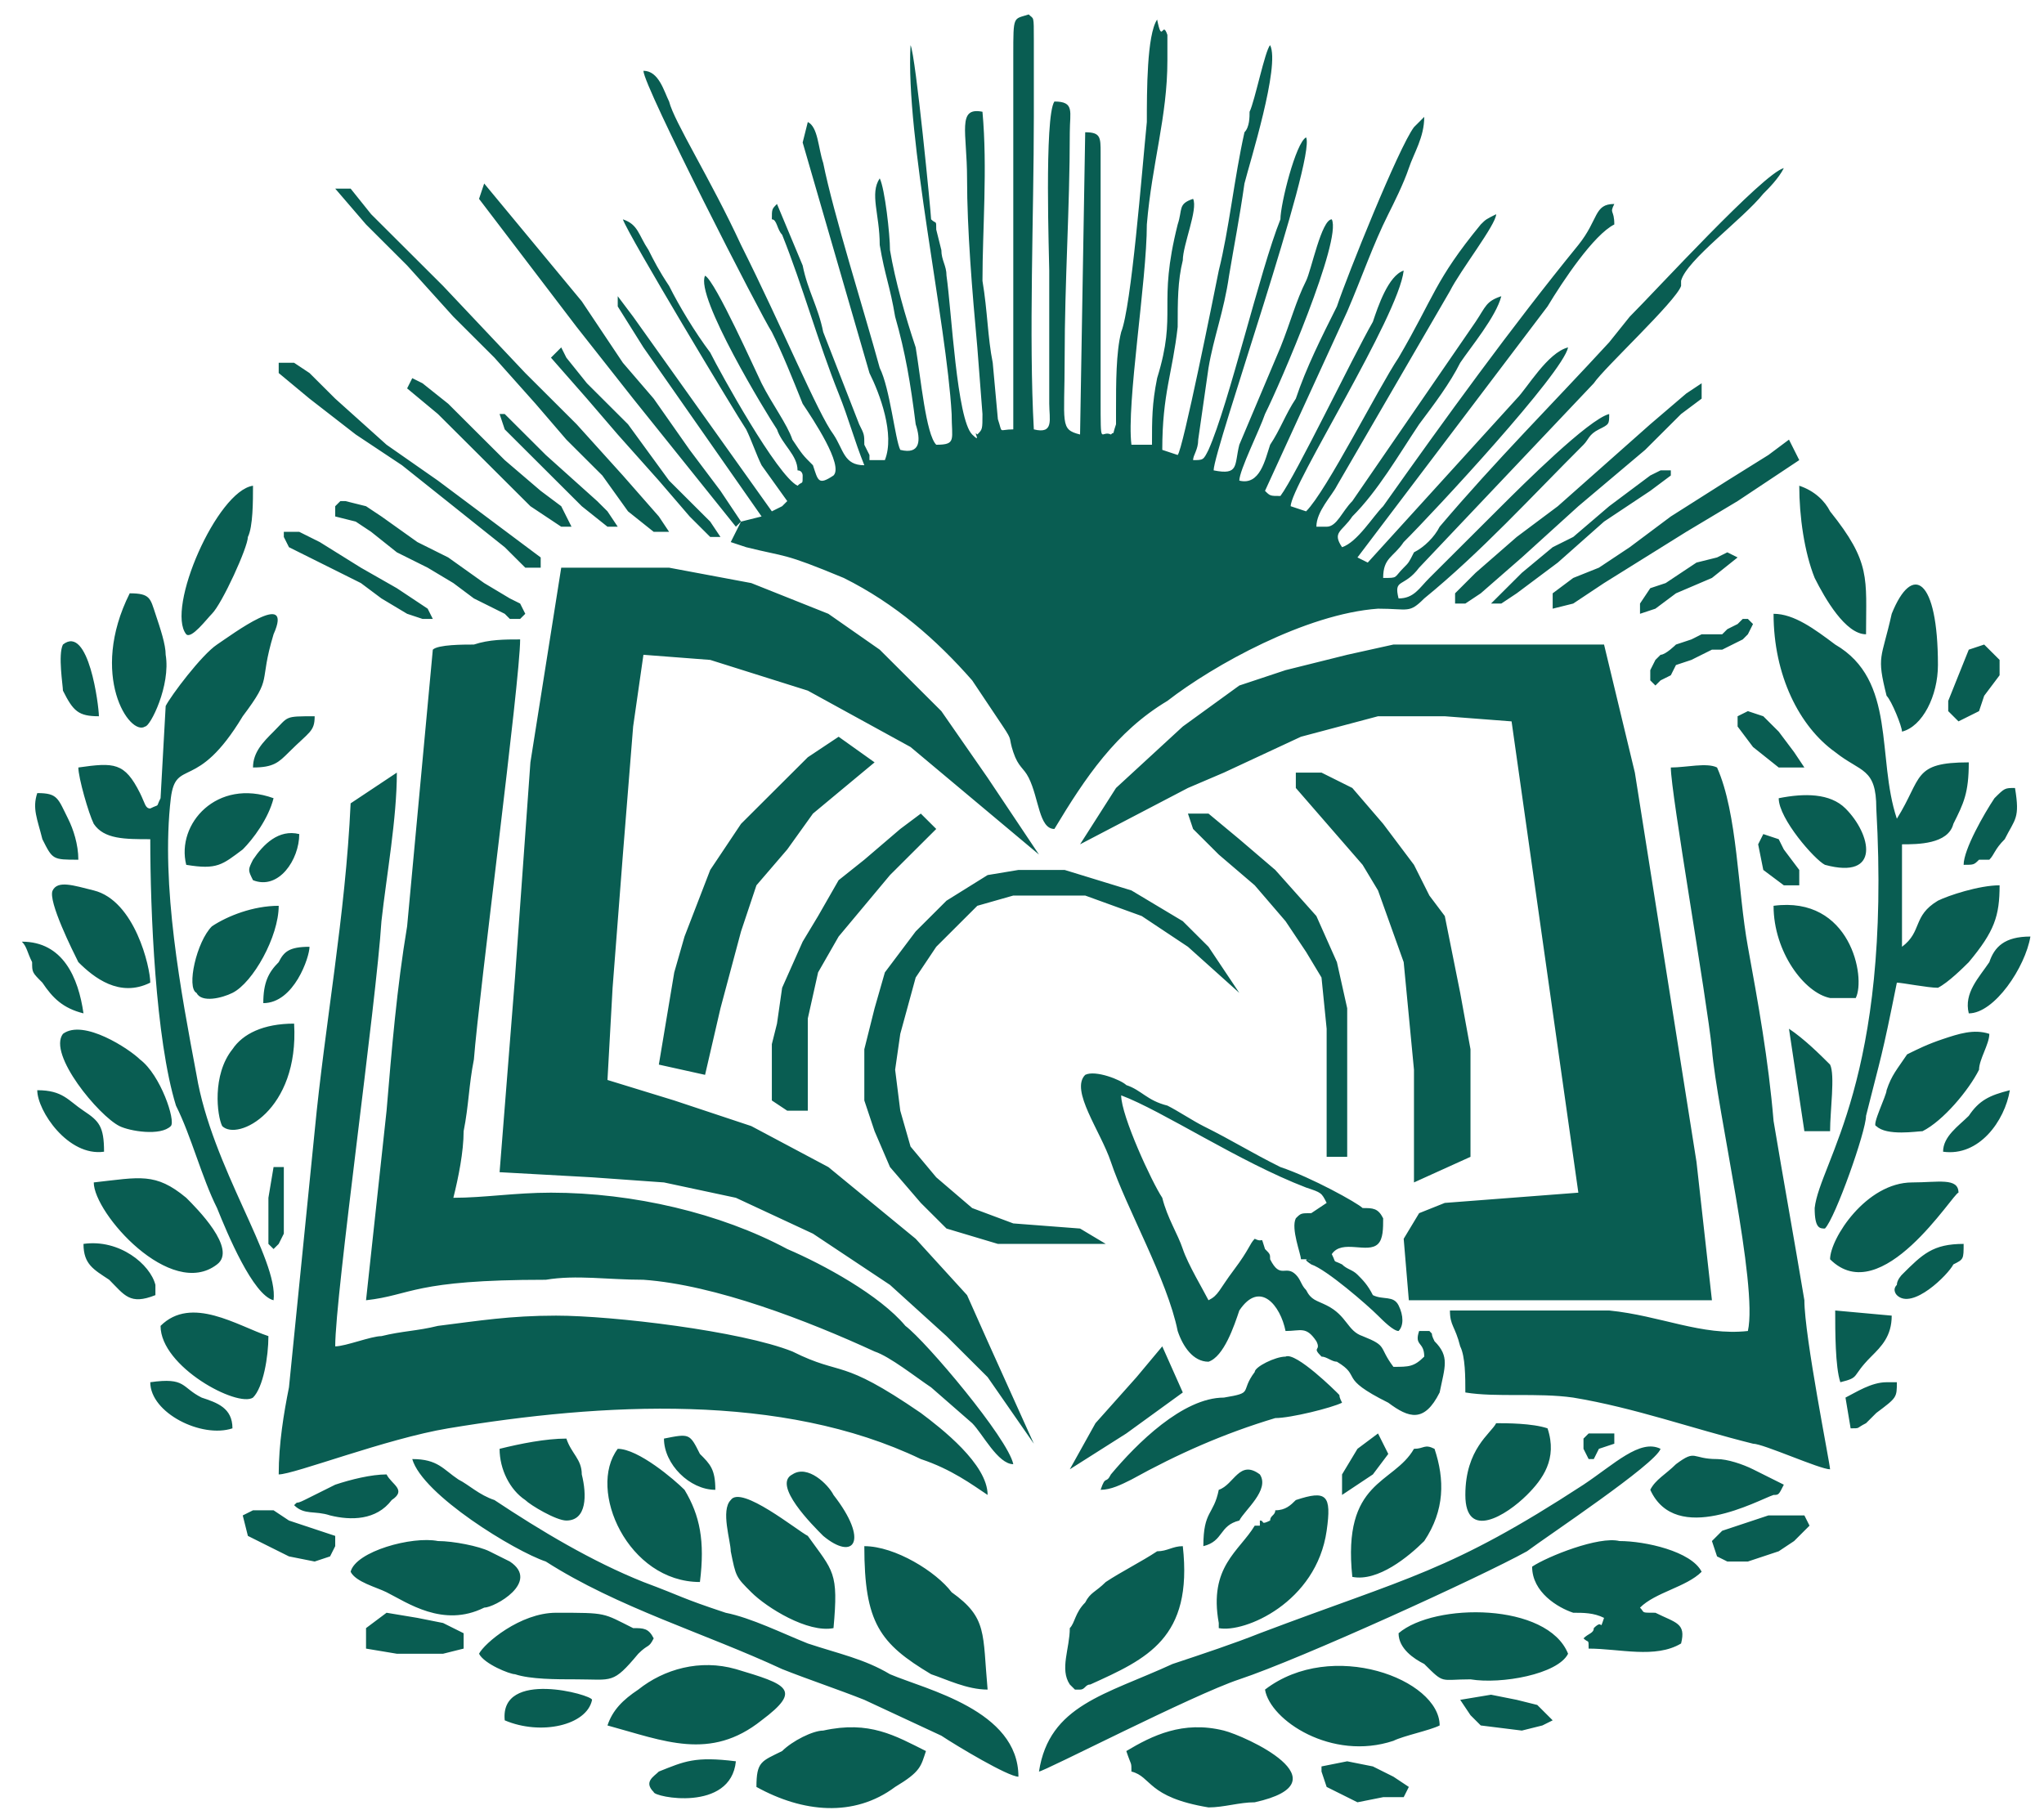 <?xml version="1.0" encoding="UTF-8"?> <svg xmlns="http://www.w3.org/2000/svg" width="91" height="81" viewBox="0 0 91 81" fill="none"> <path fill-rule="evenodd" clip-rule="evenodd" d="M50.372 19.802C50.144 19.574 50.144 20.03 50.144 19.574C49.229 19.802 48.771 20.03 48.771 18.89C48.543 16.837 49 7.257 48.771 6.117C48.085 6.117 48.314 6.801 48.314 7.485V19.346C47.857 19.574 48.085 19.574 47.399 19.346C46.027 19.118 46.713 19.574 45.798 19.118C45.798 17.749 46.027 13.416 45.569 12.731C45.341 13.188 45.341 13.872 45.341 14.556C45.341 15.24 45.341 19.118 45.341 19.346C44.655 19.574 44.197 19.574 44.197 18.89C44.197 18.662 44.197 18.434 44.197 18.206L43.969 17.521C43.969 18.662 44.197 19.802 43.054 19.802C42.825 19.574 42.825 19.574 42.825 19.346C42.368 18.662 42.139 15.468 42.139 14.784C42.139 13.416 41.453 10.678 41.453 9.766C41.453 9.538 40.767 2.467 40.538 2.011C40.309 6.117 42.139 14.328 42.368 18.434C42.368 19.574 42.596 19.802 41.682 19.802C41.224 19.346 40.995 16.837 40.767 15.468C40.309 14.1 39.852 12.503 39.623 11.135C39.623 10.45 39.395 8.398 39.166 7.941C38.709 8.626 39.166 9.538 39.166 10.907C39.395 12.275 39.623 12.731 39.852 14.1C40.309 15.697 40.538 17.065 40.767 18.89C40.995 19.574 40.995 20.258 40.081 20.03C39.852 19.574 39.623 17.293 39.166 16.381C38.48 13.872 37.108 9.538 36.65 7.257C36.422 6.573 36.422 5.661 35.964 5.432L35.735 6.345L38.709 16.609C39.166 17.521 39.852 19.346 39.395 20.486H38.709V20.258L38.48 19.802C38.48 19.346 38.48 19.346 38.251 18.89L36.65 14.784C36.422 13.644 35.964 12.96 35.735 11.819L34.592 9.082C34.363 9.31 34.363 9.31 34.363 9.766C34.592 9.766 34.592 10.222 34.821 10.45C35.735 12.731 36.422 15.24 37.336 17.521C37.794 18.662 38.022 19.574 38.48 20.715C37.565 20.715 37.565 20.03 37.108 19.346C36.422 18.434 34.821 14.556 32.991 10.907C31.619 7.941 30.018 5.432 29.789 4.52C29.56 4.064 29.332 3.152 28.646 3.152C28.646 3.836 33.906 14.1 34.363 14.784C34.821 15.697 35.278 16.837 35.735 17.977C36.193 18.662 37.565 20.715 37.108 21.171C36.422 21.627 36.422 21.399 36.193 20.715C35.735 20.258 35.735 20.258 35.278 19.574C35.049 18.89 34.363 17.977 33.906 17.065C33.677 16.609 31.847 12.503 31.39 12.275C30.933 13.188 34.134 18.434 34.592 19.118C34.821 19.802 35.507 20.258 35.507 20.943C35.735 20.943 35.735 21.171 35.735 21.171C35.735 21.627 35.735 21.399 35.507 21.627C34.592 21.171 32.076 16.609 31.619 15.697C30.933 14.784 30.247 13.644 29.789 12.731C29.332 12.047 29.103 11.591 28.874 11.135C28.417 10.45 28.417 9.994 27.731 9.766C27.959 10.45 32.762 18.434 33.22 19.118C33.448 19.574 33.677 20.258 33.906 20.715L35.049 22.311L34.821 22.539L34.363 22.767L28.188 14.1L27.502 13.188V13.644L28.646 15.468L33.906 22.995L32.991 23.224L32.762 23.68L32.533 24.136L33.22 24.364C35.049 24.82 34.821 24.592 37.565 25.733C39.852 26.873 41.682 28.47 43.282 30.294L44.655 32.347C45.112 33.031 44.883 32.803 45.112 33.488C45.341 34.172 45.569 34.172 45.798 34.628C46.256 35.54 46.256 36.909 46.942 36.909C48.314 34.628 49.686 32.575 51.973 31.207C54.032 29.61 58.148 27.329 61.35 27.101C62.722 27.101 62.722 27.329 63.408 26.645C65.924 24.592 68.211 22.083 70.498 19.802C70.727 19.574 70.727 19.346 71.184 19.118C71.642 18.89 71.642 18.89 71.642 18.434C70.727 18.662 67.754 21.627 66.839 22.539L63.637 25.733C63.18 26.189 62.951 26.645 62.265 26.645C62.036 25.733 62.493 26.189 63.18 25.276L70.956 17.065C71.413 16.381 74.615 13.416 74.843 12.731V12.503C75.072 11.591 77.588 9.766 78.503 8.626C78.731 8.398 79.189 7.941 79.417 7.485C78.503 7.713 73.7 12.96 72.556 14.1L71.642 15.24C69.126 17.977 66.61 20.486 64.094 23.452C63.866 23.908 63.408 24.364 62.951 24.592C62.722 25.048 62.722 25.048 62.493 25.276C62.036 25.733 62.265 25.733 61.579 25.733C61.579 24.82 62.036 24.82 62.493 24.136C63.866 22.767 69.583 16.609 69.812 15.468C68.897 15.697 67.982 17.293 67.525 17.749L60.893 25.048L60.435 24.82L68.897 13.644C69.583 12.503 70.956 10.45 71.87 9.994C71.87 9.31 71.642 9.538 71.87 9.082C70.956 9.082 71.184 9.766 70.269 10.907C67.296 14.556 64.323 18.662 61.579 22.539C61.121 22.995 60.435 24.136 59.749 24.364C59.292 23.68 59.749 23.68 60.206 22.995C61.35 21.855 62.265 20.258 63.18 18.89C63.866 17.977 64.552 17.065 65.009 16.153C65.467 15.468 66.61 14.1 66.839 13.188C66.153 13.416 66.153 13.644 65.695 14.328L60.206 22.311C59.749 22.767 59.52 23.452 59.063 23.452C58.834 23.452 58.834 23.452 58.606 23.452C58.606 22.767 59.292 22.083 59.52 21.627L64.552 12.96C65.009 12.047 66.61 9.994 66.61 9.538C66.153 9.766 66.153 9.766 65.924 9.994C63.866 12.503 63.866 13.188 62.265 15.925C61.35 17.293 59.063 21.855 58.148 22.767L57.462 22.539C57.462 21.627 62.265 14.1 62.493 12.047C61.807 12.275 61.35 13.644 61.121 14.328C60.206 15.925 57.691 21.171 57.005 22.083C56.547 22.083 56.547 22.083 56.319 21.855L59.978 13.872C60.664 12.275 61.121 10.907 61.807 9.538C62.036 9.082 62.493 8.17 62.722 7.485C62.951 6.801 63.408 6.117 63.408 5.204L62.951 5.661C62.265 6.573 59.978 12.275 59.52 13.644C58.834 15.012 58.148 16.381 57.691 17.749C57.233 18.434 57.005 19.118 56.547 19.802C56.319 20.486 56.09 21.627 55.175 21.399C55.175 20.943 56.09 19.118 56.319 18.434C57.005 17.065 59.749 10.678 59.292 9.766C58.834 9.766 58.377 12.047 58.148 12.503C57.691 13.416 57.462 14.328 57.005 15.468L55.175 19.802C54.946 20.715 55.175 21.171 54.032 20.943C54.032 20.03 58.606 7.029 58.148 6.117C57.691 6.345 57.005 9.082 57.005 9.766C56.09 12.047 54.718 17.977 53.803 20.03C53.574 20.486 53.574 20.486 53.117 20.486C53.117 20.258 53.345 20.03 53.345 19.574L53.803 16.381C54.032 15.012 54.489 13.872 54.718 12.275C54.946 10.907 55.175 9.766 55.404 8.17C55.632 7.257 57.005 2.923 56.547 2.011C56.319 2.239 55.861 4.52 55.632 4.976C55.632 5.204 55.632 5.661 55.404 5.889C54.946 7.941 54.718 10.222 54.26 12.047C54.032 13.188 52.659 20.03 52.431 20.258L51.745 20.03C51.745 17.521 52.202 16.609 52.431 14.556C52.431 13.416 52.431 12.503 52.659 11.591C52.659 10.907 53.345 9.31 53.117 8.854C52.431 9.082 52.659 9.31 52.431 9.994C51.516 13.644 52.431 13.872 51.516 16.837C51.287 17.977 51.287 18.662 51.287 19.802H50.372ZM16.296 57.893C18.354 57.665 18.354 56.981 24.3 56.981C25.672 56.753 27.045 56.981 28.646 56.981C31.847 57.209 35.964 58.806 38.937 60.174C39.623 60.402 40.767 61.315 41.453 61.771L43.282 63.367C43.74 63.824 44.426 65.192 45.112 65.192C44.883 64.052 41.224 59.718 40.309 59.034C39.166 57.665 36.65 56.297 35.049 55.612C32.076 54.016 28.188 53.103 24.529 53.103C22.928 53.103 21.556 53.331 20.184 53.331C20.412 52.419 20.641 51.279 20.641 50.366C20.87 49.226 20.87 48.313 21.098 47.173C21.327 44.208 23.157 30.294 23.157 28.47C22.471 28.47 21.785 28.47 21.098 28.698C20.641 28.698 19.497 28.698 19.269 28.926L18.125 41.243C17.668 43.98 17.439 46.717 17.21 49.454L16.296 57.893ZM15.61 35.769C15.381 40.786 14.466 45.576 14.009 50.366L12.865 61.771C12.636 62.911 12.408 64.28 12.408 65.648C13.094 65.648 17.21 64.052 19.955 63.596C26.816 62.455 34.821 61.999 40.995 64.964C42.368 65.42 43.282 66.105 43.969 66.561C43.969 65.192 41.91 63.596 40.995 62.911C37.336 60.402 37.565 61.315 35.278 60.174C32.991 59.262 27.273 58.578 24.758 58.578C22.699 58.578 21.327 58.806 19.497 59.034C18.583 59.262 17.897 59.262 16.982 59.49C16.524 59.49 15.381 59.946 14.924 59.946C14.924 57.665 16.753 44.664 16.982 41.015C17.21 38.962 17.668 36.453 17.668 34.4C16.982 34.856 16.296 35.312 15.61 35.769ZM77.817 59.262C75.758 59.49 73.929 58.578 71.642 58.349C69.355 58.349 66.839 58.349 64.552 58.349C64.552 59.034 64.781 59.034 65.009 59.946C65.238 60.402 65.238 61.315 65.238 61.999C66.61 62.227 68.44 61.999 70.041 62.227C72.785 62.683 75.301 63.596 78.045 64.28C78.503 64.28 81.018 65.42 81.476 65.42C81.476 65.192 80.332 59.49 80.332 57.893C79.875 55.156 79.417 52.647 78.96 49.91C78.731 47.173 78.274 44.664 77.817 42.155C77.359 39.646 77.359 36.225 76.444 34.172C75.987 33.944 75.072 34.172 74.386 34.172C74.386 35.312 75.987 44.436 76.216 46.717C76.444 49.454 78.274 57.209 77.817 59.262ZM53.803 60.63C54.489 60.402 54.946 59.034 55.175 58.349C56.09 56.981 57.005 58.121 57.233 59.262C57.919 59.262 58.148 59.034 58.606 59.718C58.834 60.174 58.377 59.946 58.834 60.402C59.063 60.402 59.292 60.63 59.52 60.63C60.664 61.315 59.52 61.315 61.807 62.455C62.722 63.139 63.408 63.367 64.094 61.999C64.323 60.858 64.552 60.402 63.866 59.718C63.637 59.262 63.866 59.49 63.637 59.262H63.18C62.951 59.946 63.408 59.718 63.408 60.402C62.951 60.858 62.722 60.858 62.036 60.858C61.35 59.946 61.807 59.946 60.664 59.49C59.978 59.262 59.978 58.578 59.063 58.121C58.606 57.893 58.377 57.893 58.148 57.437C57.919 57.209 57.919 56.981 57.691 56.753C57.233 56.297 57.005 56.981 56.547 56.069C56.547 55.84 56.547 55.84 56.319 55.612C56.09 54.928 56.319 55.384 55.861 55.156C55.632 55.384 55.632 55.612 54.946 56.525C54.26 57.437 54.26 57.665 53.803 57.893C53.574 57.437 52.888 56.297 52.659 55.612C52.431 54.928 51.973 54.244 51.745 53.331C51.287 52.647 49.915 49.682 49.915 48.77C51.745 49.454 55.175 51.735 58.148 52.875C58.834 53.103 58.834 53.103 59.063 53.559L58.377 54.016C57.919 54.016 57.919 54.016 57.691 54.244C57.462 54.7 57.919 55.84 57.919 56.069C58.148 56.069 58.148 56.069 58.148 56.069C58.834 56.297 57.691 55.84 58.377 56.297C59.063 56.525 60.893 58.121 61.35 58.578C61.579 58.806 62.036 59.262 62.265 59.262C62.493 59.034 62.493 58.578 62.265 58.121C62.036 57.665 61.579 57.893 61.121 57.665C60.893 57.209 60.664 56.981 60.435 56.753C60.206 56.525 59.978 56.525 59.749 56.297C59.292 56.069 59.52 56.297 59.292 55.84C59.749 55.156 60.893 55.84 61.35 55.384C61.579 55.156 61.579 54.7 61.579 54.244C61.35 53.788 61.121 53.788 60.664 53.788C60.435 53.559 58.377 52.419 57.005 51.963C55.632 51.279 54.946 50.822 53.574 50.138C53.117 49.91 52.431 49.454 51.973 49.226C51.058 48.998 50.83 48.541 50.144 48.313C49.915 48.085 48.771 47.629 48.314 47.857C47.628 48.541 49 50.366 49.458 51.735C50.144 53.788 51.973 56.981 52.431 59.262C52.659 59.946 53.117 60.63 53.803 60.63ZM81.247 54.7C81.704 54.244 83.077 50.366 83.077 49.682C83.763 46.945 83.763 47.173 84.449 43.752C84.678 43.752 85.821 43.98 86.278 43.98C86.736 43.752 87.422 43.067 87.651 42.839C88.794 41.471 89.023 40.786 89.023 39.418C88.108 39.418 86.736 39.874 86.278 40.102C85.135 40.786 85.592 41.471 84.678 42.155V37.593C85.364 37.593 86.736 37.593 86.965 36.681C87.422 35.769 87.651 35.312 87.651 33.944C85.135 33.944 85.592 34.628 84.449 36.453C83.534 33.716 84.449 30.294 81.704 28.698C80.79 28.013 79.875 27.329 78.96 27.329C78.96 30.066 80.104 32.347 81.704 33.488C82.848 34.4 83.534 34.172 83.534 35.997C84.22 48.085 81.018 51.735 80.79 53.788C80.79 54.7 81.018 54.7 81.247 54.7ZM41.453 9.766C41.453 10.678 42.139 13.416 42.139 14.784C42.139 15.468 42.368 18.662 42.825 19.346C42.825 19.574 42.825 19.574 43.054 19.802C44.197 19.802 43.969 18.662 43.969 17.521L44.197 18.206C44.197 18.434 44.197 18.662 44.197 18.89C44.197 19.574 44.655 19.574 45.341 19.346C45.341 19.118 45.341 15.24 45.341 14.556C45.341 13.872 45.341 13.188 45.569 12.731C46.027 13.416 45.798 17.749 45.798 19.118C46.713 19.574 46.027 19.118 47.399 19.346C48.085 19.574 47.857 19.574 48.314 19.346V7.485C48.314 6.801 48.085 6.117 48.771 6.117C49 7.257 48.543 16.837 48.771 18.89C48.771 20.03 49.229 19.802 50.144 19.574C50.144 20.03 50.144 19.574 50.372 19.802C50.144 17.977 51.058 12.503 51.058 9.994C51.287 7.257 51.973 5.204 51.973 2.695C51.973 2.467 51.973 1.783 51.973 1.555C51.745 0.871 51.745 2.011 51.516 0.871C51.058 1.555 51.058 4.064 51.058 5.432C50.83 7.713 50.372 13.644 49.915 14.784C49.686 15.697 49.686 17.065 49.686 18.206C49.686 18.434 49.686 18.89 49.686 18.89C49.458 19.574 49.686 19.118 49.458 19.346C49 19.118 49 20.03 49 17.749C49 17.293 49 16.609 49 15.925V6.801C49 6.117 49 5.889 48.314 5.889L48.085 19.346C47.17 19.118 47.399 18.89 47.399 15.925C47.399 12.503 47.628 9.31 47.628 5.889C47.628 4.976 47.857 4.52 46.942 4.52C46.484 5.204 46.713 11.591 46.713 12.047V17.977C46.713 18.662 46.942 19.346 46.027 19.118C45.798 15.012 46.027 9.538 46.027 5.204V1.783C46.027 0.643 46.027 0.871 45.798 0.643C45.112 0.871 45.112 0.643 45.112 2.467V18.89C45.112 19.118 45.112 18.89 45.112 19.118C44.426 19.118 44.655 19.346 44.426 18.662L44.197 16.153C43.969 15.012 43.969 13.872 43.74 12.503C43.74 10.222 43.969 7.485 43.74 4.976C42.596 4.748 43.054 5.889 43.054 7.941C43.054 10.222 43.282 12.96 43.511 15.468L43.74 18.434C43.74 19.118 43.74 19.118 43.511 19.346C43.282 19.118 43.74 19.802 43.282 19.346C42.596 18.662 42.368 13.872 42.139 12.275C42.139 11.819 41.91 11.591 41.91 11.135L41.682 10.222C41.682 9.766 41.682 9.994 41.453 9.766ZM6.69 35.997C6.462 35.997 6.462 35.769 6.233 35.312C5.547 33.944 5.089 33.944 3.488 34.172C3.488 34.628 3.946 36.225 4.174 36.681C4.632 37.365 5.547 37.365 6.69 37.365C6.69 40.558 6.919 46.261 7.834 49.226C8.52 50.594 8.977 52.419 9.663 53.788C10.121 54.928 11.264 57.665 12.179 57.893C12.408 56.069 9.435 51.963 8.749 47.857C8.062 44.208 7.148 39.418 7.605 35.54C7.834 33.716 8.749 35.312 10.807 31.891C12.179 30.066 11.493 30.522 12.179 28.241C13.094 26.189 10.349 28.241 9.663 28.698C8.977 29.154 7.605 30.979 7.376 31.435L7.148 35.54C6.919 35.997 7.148 35.769 6.69 35.997ZM45.341 79.106C45.341 76.141 41.224 75.228 39.623 74.544C38.48 73.86 37.336 73.632 35.964 73.175C34.821 72.719 33.448 72.035 32.305 71.807C30.247 71.123 30.475 71.123 28.646 70.438C26.359 69.526 24.072 68.157 22.013 66.789C21.327 66.561 20.87 66.105 20.412 65.876C19.726 65.42 19.497 64.964 18.354 64.964C18.811 66.561 22.928 69.07 24.3 69.526C27.502 71.579 31.39 72.719 34.821 74.316C35.964 74.772 37.336 75.228 38.48 75.684L41.91 77.281C42.596 77.737 44.883 79.106 45.341 79.106ZM46.256 78.877C46.484 78.877 53.117 75.456 55.175 74.772C57.919 73.86 65.924 70.21 67.982 69.07C68.897 68.385 73.7 65.192 73.929 64.508C73.014 64.052 71.87 65.192 70.498 66.105C64.552 69.982 62.722 70.21 56.09 72.719C54.946 73.175 53.574 73.632 52.202 74.088C49.229 75.456 46.713 75.912 46.256 78.877ZM70.727 73.403C72.099 73.403 73.7 73.86 74.843 73.175C75.072 72.263 74.615 72.263 73.7 71.807C73.014 71.807 73.243 71.807 73.014 71.579C73.7 70.894 75.072 70.666 75.758 69.982C75.301 69.07 73.243 68.614 72.099 68.614C71.184 68.385 68.897 69.298 68.211 69.754C68.211 70.894 69.355 71.579 70.041 71.807C70.498 71.807 70.956 71.807 71.413 72.035C71.184 72.719 71.413 72.035 70.956 72.491C70.956 72.719 70.727 72.719 70.498 72.947C70.727 73.175 70.727 72.947 70.727 73.403ZM43.969 75.228C43.74 72.719 43.969 72.035 42.368 70.894C41.682 69.982 39.852 68.842 38.48 68.842C38.48 72.263 39.166 73.175 41.453 74.544C42.139 74.772 43.054 75.228 43.969 75.228ZM51.516 69.07C50.83 69.526 49.915 69.982 49.229 70.438C48.771 70.894 48.543 70.894 48.314 71.351C47.857 71.807 47.857 72.263 47.628 72.491C47.628 73.403 47.17 74.316 47.628 75L47.857 75.228H48.085C48.314 75.228 48.314 75 48.543 75C51.058 73.86 53.117 72.947 52.659 68.842C52.202 68.842 51.973 69.07 51.516 69.07ZM27.045 76.825C29.56 77.509 31.619 78.421 33.906 76.597C35.735 75.228 35.049 75 32.762 74.316C31.161 73.86 29.56 74.316 28.417 75.228C27.731 75.684 27.273 76.141 27.045 76.825ZM56.319 75.228C56.547 76.597 59.292 78.421 62.036 77.509C62.493 77.281 63.637 77.053 64.094 76.825C64.094 74.772 59.292 72.947 56.319 75.228ZM33.677 79.562C35.735 80.702 38.022 80.93 39.852 79.562C40.995 78.877 40.995 78.649 41.224 77.965C39.852 77.281 38.709 76.597 36.65 77.053C36.193 77.053 35.278 77.509 34.821 77.965C33.906 78.421 33.677 78.421 33.677 79.562ZM50.372 78.877C51.287 79.106 51.058 80.018 53.803 80.474C54.489 80.474 55.175 80.246 55.861 80.246C59.978 79.334 55.404 77.281 54.489 77.053C52.659 76.597 51.287 77.281 50.144 77.965C50.372 78.649 50.372 78.421 50.372 78.877ZM49 66.333C49.458 66.333 49.915 66.105 50.372 65.876C52.431 64.736 54.489 63.824 56.776 63.139C57.462 63.139 59.292 62.683 59.749 62.455C59.52 61.999 59.749 62.227 59.52 61.999C59.52 61.999 57.691 60.174 57.233 60.402C56.776 60.402 55.861 60.858 55.861 61.087C55.175 61.999 55.861 61.999 54.489 62.227C52.659 62.227 50.601 64.28 49.458 65.648C49.229 66.105 49.229 65.648 49 66.333ZM15.61 69.982C15.838 70.438 16.753 70.666 17.21 70.894C18.125 71.351 19.726 72.491 21.556 71.579C22.013 71.579 24.072 70.438 22.699 69.526C22.242 69.298 22.242 69.298 21.785 69.07C21.327 68.842 20.184 68.614 19.497 68.614C18.354 68.385 15.838 69.07 15.61 69.982ZM21.327 73.632C21.556 74.088 22.699 74.544 22.928 74.544C23.614 74.772 24.758 74.772 25.672 74.772C27.273 74.772 27.273 75 28.417 73.632C28.874 73.175 28.874 73.403 29.103 72.947C28.874 72.491 28.646 72.491 28.188 72.491C26.816 71.807 27.045 71.807 24.758 71.807C23.157 71.807 21.556 73.175 21.327 73.632ZM37.108 72.491C37.336 69.982 37.108 69.982 35.964 68.385C35.507 68.157 32.991 66.105 32.533 66.789C32.076 67.245 32.533 68.614 32.533 69.07C32.762 70.21 32.762 70.21 33.448 70.894C34.134 71.579 35.964 72.719 37.108 72.491ZM62.265 72.719C62.265 73.403 62.951 73.86 63.408 74.088C64.323 75 64.094 74.772 65.467 74.772C66.839 75 69.355 74.544 69.812 73.632C68.897 71.351 63.866 71.351 62.265 72.719ZM57.691 66.789C57.462 67.017 57.233 67.245 56.776 67.245C56.776 67.473 56.547 67.473 56.547 67.701C56.09 67.929 56.319 67.701 56.09 67.701C56.09 67.929 56.09 67.929 56.09 67.929H55.861C55.175 69.07 53.803 69.754 54.26 72.263V72.491C55.404 72.719 58.606 71.351 59.063 68.157C59.292 66.561 59.063 66.333 57.691 66.789ZM31.161 70.438C31.39 68.614 31.161 67.473 30.475 66.333C30.018 65.876 28.417 64.508 27.502 64.508C26.13 66.333 27.959 70.438 31.161 70.438ZM62.951 64.508C62.036 66.105 59.749 65.876 60.206 70.21C61.35 70.438 62.722 69.298 63.408 68.614C64.323 67.245 64.323 65.876 63.866 64.508C63.408 64.28 63.408 64.508 62.951 64.508ZM4.174 52.647C4.174 54.016 7.605 57.893 9.663 56.297C10.578 55.612 8.749 53.788 8.291 53.331C6.919 52.191 6.233 52.419 4.174 52.647ZM81.476 56.069C83.763 58.349 86.965 53.103 87.193 53.103C87.193 52.419 86.278 52.647 85.135 52.647C83.077 52.647 81.476 55.156 81.476 56.069ZM88.566 46.032C87.879 45.804 87.193 46.032 86.507 46.261C85.821 46.489 85.364 46.717 84.906 46.945C84.449 47.629 84.22 47.857 83.992 48.541C83.992 48.77 83.305 50.138 83.534 50.138C83.992 50.594 85.364 50.366 85.592 50.366C86.507 49.91 87.651 48.541 88.108 47.629C88.108 47.173 88.566 46.489 88.566 46.032ZM2.802 46.032C2.116 46.945 4.403 49.682 5.318 50.138C5.775 50.366 7.148 50.594 7.605 50.138C7.834 49.91 7.148 47.857 6.233 47.173C5.775 46.717 3.717 45.348 2.802 46.032ZM6.69 43.752C6.69 43.067 6.004 40.102 4.174 39.646C3.26 39.418 2.574 39.19 2.345 39.646C2.116 40.102 3.26 42.383 3.488 42.839C4.174 43.523 5.318 44.436 6.69 43.752ZM7.148 59.034C7.148 60.858 10.578 62.683 11.264 62.227C11.722 61.771 11.95 60.402 11.95 59.49C10.578 59.034 8.52 57.665 7.148 59.034ZM66.61 63.367C66.381 63.824 65.238 64.508 65.238 66.561C65.238 68.614 67.067 67.473 67.982 66.561C68.668 65.876 69.355 64.964 68.897 63.596C68.211 63.367 67.067 63.367 66.61 63.367ZM84.678 32.575C85.592 32.347 86.278 30.979 86.278 29.61C86.278 25.733 85.135 25.048 84.22 27.329C83.763 29.382 83.534 29.154 83.992 30.979C84.22 31.207 84.678 32.347 84.678 32.575ZM13.094 45.576C11.722 45.576 10.807 46.032 10.349 46.717C9.435 47.857 9.663 49.682 9.892 50.138C10.578 50.822 13.323 49.454 13.094 45.576ZM5.775 26.417C3.946 30.066 5.775 32.803 6.462 32.347C6.69 32.347 7.605 30.522 7.376 29.154C7.376 28.698 7.148 28.013 6.919 27.329C6.69 26.645 6.69 26.417 5.775 26.417ZM83.077 28.241C83.077 25.733 83.305 25.048 81.476 22.767C81.247 22.311 80.79 21.855 80.104 21.627C80.104 22.995 80.332 24.592 80.79 25.733C81.247 26.645 82.162 28.241 83.077 28.241ZM78.96 66.561C79.189 66.561 79.189 66.561 79.417 66.105L78.045 65.42C77.588 65.192 76.902 64.964 76.444 64.964C75.301 64.964 75.529 64.508 74.615 65.192C74.157 65.648 73.7 65.876 73.471 66.333C74.615 68.842 78.274 66.789 78.96 66.561ZM11.264 21.627C9.663 21.855 7.376 27.101 8.291 28.241C8.52 28.47 9.206 27.557 9.435 27.329C9.892 26.873 11.036 24.364 11.036 23.908C11.264 23.452 11.264 22.311 11.264 21.627ZM82.619 44.436C83.077 43.523 82.391 39.874 78.96 40.33C78.96 42.383 80.332 44.208 81.476 44.436H82.619ZM12.408 40.33C11.264 40.33 10.121 40.786 9.435 41.243C8.749 41.927 8.291 43.98 8.749 44.208C8.977 44.664 9.892 44.436 10.349 44.208C11.264 43.752 12.408 41.699 12.408 40.33ZM22.242 64.508C22.242 65.42 22.699 66.333 23.386 66.789C23.614 67.017 24.758 67.701 25.215 67.701C26.13 67.701 26.13 66.561 25.901 65.648C25.901 64.964 25.444 64.736 25.215 64.052C24.3 64.052 23.157 64.28 22.242 64.508ZM79.189 35.54C79.189 36.453 80.79 38.278 81.247 38.506C83.763 39.19 83.305 37.137 82.162 35.997C81.476 35.312 80.332 35.312 79.189 35.54ZM8.291 38.506C9.663 38.734 9.892 38.506 10.807 37.821C11.264 37.365 11.95 36.453 12.179 35.54C9.663 34.628 7.834 36.681 8.291 38.506ZM13.094 67.017C13.551 67.473 14.009 67.245 14.695 67.473C15.61 67.701 16.753 67.701 17.439 66.789C18.125 66.333 17.439 66.105 17.21 65.648C16.524 65.648 15.61 65.876 14.924 66.105L13.551 66.789C13.094 67.017 13.323 66.789 13.094 67.017ZM80.332 50.366H81.476C81.476 49.454 81.704 47.857 81.476 47.401C81.018 46.945 80.332 46.261 79.646 45.804L80.332 50.366ZM81.933 61.543C82.848 61.315 82.391 61.315 83.305 60.402C83.763 59.946 84.22 59.49 84.22 58.578L81.704 58.349C81.704 59.262 81.704 60.858 81.933 61.543ZM35.278 65.648C34.363 66.105 36.193 67.929 36.65 68.385C38.022 69.526 38.709 68.614 37.108 66.561C36.879 66.105 35.964 65.192 35.278 65.648ZM22.471 76.597C24.072 77.281 26.13 76.825 26.359 75.684C26.359 75.456 22.242 74.316 22.471 76.597ZM32.762 78.421C30.933 78.193 30.475 78.421 29.332 78.877C29.103 79.106 28.646 79.334 29.103 79.79C29.103 80.018 32.533 80.702 32.762 78.421ZM10.349 63.596C10.349 62.683 9.663 62.455 8.977 62.227C8.062 61.771 8.291 61.315 6.69 61.543C6.69 62.911 8.977 64.052 10.349 63.596ZM6.919 57.665V57.437C6.919 56.753 6.919 57.437 6.919 57.209C6.69 56.297 5.318 55.156 3.717 55.384C3.717 56.297 4.174 56.525 4.861 56.981C5.547 57.665 5.775 58.121 6.919 57.665ZM4.632 51.279C4.632 50.138 4.403 49.91 3.717 49.454C3.031 48.998 2.802 48.541 1.659 48.541C1.659 49.454 3.031 51.507 4.632 51.279ZM54.26 66.333C54.032 67.473 53.574 67.245 53.574 68.842C54.489 68.614 54.26 67.929 55.175 67.701C55.404 67.245 56.547 66.333 56.09 65.648C55.175 64.964 54.946 66.105 54.26 66.333ZM87.651 45.12C88.794 45.12 90.166 43.067 90.395 41.699C89.252 41.699 88.794 42.155 88.566 42.839C88.108 43.523 87.422 44.208 87.651 45.12ZM3.717 45.12C3.488 43.523 2.802 41.927 0.973 41.927C1.201 42.155 1.201 42.383 1.43 42.839C1.43 43.295 1.43 43.295 1.887 43.752C2.345 44.436 2.802 44.892 3.717 45.12ZM87.422 55.384C86.05 55.384 85.592 55.84 84.678 56.753C84.678 56.753 84.449 56.981 84.449 57.209C84.22 57.437 84.449 57.665 84.449 57.665C85.135 58.349 86.736 56.753 86.965 56.297C87.422 56.069 87.422 56.069 87.422 55.384ZM87.422 38.506C87.879 38.506 87.879 38.506 88.108 38.278H88.566C88.794 38.049 88.794 37.821 89.252 37.365C89.709 36.453 89.938 36.453 89.709 35.084C89.252 35.084 89.252 35.084 88.794 35.54C88.337 36.225 87.422 37.821 87.422 38.506ZM4.403 31.891C4.403 31.435 3.946 27.785 2.802 28.698C2.574 29.154 2.802 30.522 2.802 30.75C3.26 31.663 3.488 31.891 4.403 31.891ZM86.507 51.279C88.108 51.507 89.252 49.91 89.48 48.541C88.566 48.77 88.108 48.998 87.651 49.682C87.193 50.138 86.507 50.594 86.507 51.279ZM3.488 38.278C3.488 37.593 3.26 36.909 3.031 36.453C2.574 35.54 2.574 35.312 1.659 35.312C1.43 35.997 1.659 36.453 1.887 37.365C2.345 38.278 2.345 38.278 3.488 38.278ZM31.847 66.333C31.847 65.42 31.619 65.192 31.161 64.736C30.704 63.824 30.704 63.824 29.56 64.052C29.56 65.192 30.704 66.333 31.847 66.333ZM11.264 34.172C12.179 34.172 12.408 33.944 12.865 33.488C13.78 32.575 14.009 32.575 14.009 31.891C12.636 31.891 12.865 31.891 12.179 32.575C11.722 33.031 11.264 33.488 11.264 34.172ZM11.264 39.19C12.408 39.646 13.323 38.278 13.323 37.137C12.408 36.909 11.722 37.593 11.264 38.278C11.036 38.734 11.036 38.734 11.264 39.19ZM82.162 62.227L82.391 63.596C82.848 63.596 82.619 63.596 83.077 63.367C83.305 63.139 83.534 62.911 83.534 62.911C84.449 62.227 84.449 62.227 84.449 61.543H83.992C83.305 61.543 82.619 61.999 82.162 62.227ZM11.722 44.664C13.094 44.664 13.78 42.611 13.78 42.155C12.865 42.155 12.636 42.383 12.408 42.839C11.95 43.295 11.722 43.752 11.722 44.664ZM51.745 59.946L50.601 61.315L48.771 63.367L47.628 65.42L50.144 63.824L52.659 61.999L51.745 59.946ZM52.888 36.225L53.117 36.909L54.26 38.049L55.861 39.418L57.233 41.015L58.148 42.383L58.834 43.523L59.063 45.804V47.857V50.594V51.507H59.978V49.682V46.717V44.892L59.52 42.839L58.606 40.786L56.776 38.734L55.175 37.365L53.803 36.225H52.888ZM57.691 34.4V35.084L60.664 38.506L61.35 39.646L62.493 42.839L62.951 47.629V52.647L65.467 51.507V46.717L65.009 44.208L64.323 40.786L63.637 39.874L62.951 38.506L61.579 36.681L60.206 35.084L58.834 34.4H57.691ZM48.085 37.593L49.686 35.084L52.659 32.347L55.175 30.522L57.233 29.838L59.978 29.154L62.036 28.698H66.153H71.413L72.785 34.4L75.529 51.735L76.216 57.893H73.014H63.408H62.722L62.493 55.156L63.18 54.016L64.323 53.559L70.269 53.103L67.296 32.119L64.323 31.891H61.35L57.919 32.803L54.489 34.4L52.888 35.084L48.085 37.593ZM55.175 44.208L52.888 42.155L50.83 40.786L48.314 39.874H46.484H45.112L43.511 40.33L41.682 42.155L40.767 43.523L40.081 46.032L39.852 47.629L40.081 49.454L40.538 51.05L41.682 52.419L43.282 53.788L45.112 54.472L48.085 54.7L49.229 55.384H44.426L42.139 54.7L40.995 53.559L39.623 51.963L38.937 50.366L38.48 48.998V46.717L38.937 44.892L39.395 43.295L40.767 41.471L42.139 40.102L43.969 38.962L45.341 38.734H47.399L50.372 39.646L52.659 41.015L53.803 42.155L55.175 44.208ZM40.995 36.225L41.682 36.909L40.538 38.049L39.623 38.962L38.48 40.33L37.336 41.699L36.422 43.295L35.964 45.348V48.085V48.77V49.454H35.049L34.363 48.998V47.629V46.489L34.592 45.576L34.821 43.98L35.735 41.927L36.422 40.786L37.336 39.19L38.48 38.278L40.081 36.909L40.995 36.225ZM37.336 32.803L35.964 33.716L34.592 35.084L32.991 36.681L31.619 38.734L30.475 41.699L30.018 43.295L29.332 47.401L31.39 47.857L32.076 44.892L32.991 41.471L33.677 39.418L35.049 37.821L36.193 36.225L37.565 35.084L38.937 33.944L37.336 32.803ZM43.969 61.315L42.139 59.49L39.623 57.209L36.193 54.928L32.762 53.331L29.56 52.647L26.359 52.419L22.242 52.191L22.928 43.523L23.614 33.944L24.986 25.276H29.789L33.448 25.961L36.879 27.329L39.166 28.926L41.91 31.663L43.969 34.628L46.256 38.049L40.538 33.26L35.964 30.75L31.619 29.382L28.646 29.154L28.188 32.347L27.731 38.049L27.273 43.98L27.045 48.085L30.018 48.998L33.448 50.138L36.879 51.963L40.767 55.156L43.054 57.665L43.969 59.718L46.027 64.28L43.969 61.315ZM61.35 63.824L60.435 64.508L59.749 65.648V66.561L61.121 65.648L61.807 64.736L61.35 63.824ZM65.009 75.684L65.467 76.368L65.924 76.825L67.754 77.053L68.668 76.825L69.126 76.597L68.44 75.912L67.525 75.684L66.381 75.456L65.009 75.684ZM59.978 78.421L58.834 78.649V78.877L59.063 79.562L59.52 79.79L59.978 80.018L60.435 80.246L61.579 80.018H62.493L62.722 79.562L62.036 79.106L61.121 78.649L59.978 78.421ZM80.332 67.473H79.646H78.731L78.045 67.701L77.359 67.929L76.673 68.157L76.216 68.614L76.444 69.298L76.902 69.526H77.817L78.503 69.298L79.189 69.07L79.875 68.614L80.332 68.157L80.561 67.929L80.332 67.473ZM70.498 64.052V64.508L70.727 64.964H70.956L71.184 64.508L71.87 64.28V63.824H71.413H70.727L70.498 64.052ZM18.583 72.035L17.21 71.807L16.296 72.491V73.403L17.668 73.632H19.726L20.641 73.403V72.719L19.726 72.263L18.583 72.035ZM14.924 68.385L14.237 68.157L12.865 67.701L12.179 67.245H11.264L10.807 67.473L11.036 68.385L11.95 68.842L12.865 69.298L14.009 69.526L14.695 69.298L14.924 68.842V68.385ZM12.636 51.963H12.179L11.95 53.331V54.244V54.928V55.384L12.179 55.612L12.408 55.384L12.636 54.928V54.244V53.103V52.191V51.963ZM12.636 23.908L12.865 24.364L13.78 24.82L15.152 25.504L16.067 25.961L16.982 26.645L18.125 27.329L18.811 27.557H19.269L19.04 27.101L17.668 26.189L16.067 25.276L14.237 24.136L13.323 23.68H12.636V23.908ZM15.152 22.311L14.924 22.539V22.995L15.838 23.224L16.524 23.68L17.668 24.592L19.04 25.276L20.184 25.961L21.098 26.645L22.471 27.329L22.699 27.557H23.157L23.386 27.329L23.157 26.873L22.699 26.645L21.556 25.961L19.955 24.82L18.583 24.136L16.982 22.995L16.296 22.539L15.381 22.311H15.152ZM12.408 16.609L13.78 17.749L15.838 19.346L17.897 20.715L20.184 22.539L21.327 23.452L22.471 24.364L23.386 25.276H24.072V24.82L23.157 24.136L21.327 22.767L19.497 21.399L17.21 19.802L14.924 17.749L13.78 16.609L13.094 16.153H12.408V16.609ZM18.125 17.293L19.497 18.434L20.87 19.802L22.242 21.171L23.614 22.539L24.986 23.452H25.444L24.986 22.539L24.072 21.855L22.471 20.486L21.098 19.118L19.955 17.977L18.811 17.065L18.354 16.837L18.125 17.293ZM22.242 18.434L22.471 19.118L23.157 19.802L24.758 21.399L25.901 22.539L27.045 23.452H27.502L27.045 22.767L26.587 22.311L24.3 20.258L23.157 19.118L22.471 18.434H22.242ZM14.924 8.398L16.296 9.994L18.125 11.819L20.184 14.1L22.013 15.925L23.843 17.977L25.215 19.574L26.816 21.171L27.959 22.767L29.103 23.68H29.789L29.332 22.995L27.731 21.171L25.672 18.89L23.386 16.609L19.726 12.731L16.524 9.538L15.61 8.398H14.924ZM24.529 15.925L26.13 17.749L27.502 19.346L29.332 21.399L30.704 22.995L31.619 23.908H32.076L31.619 23.224L29.789 21.399L27.959 18.89L26.13 17.065L25.215 15.925L24.986 15.468L24.529 15.925ZM32.762 23.452L30.933 21.171L28.188 17.749L25.672 14.556L21.327 8.854L21.556 8.17L25.901 13.416L27.731 16.153L29.103 17.749L30.704 20.03L32.076 21.855L32.991 23.224L32.762 23.452ZM78.503 37.137L78.274 37.593L78.503 38.734L79.417 39.418H80.104V38.734L79.417 37.821L79.189 37.365L78.503 37.137ZM78.503 31.891L77.817 31.663L77.359 31.891V32.347L78.045 33.26L79.189 34.172H80.332L79.875 33.488L79.189 32.575L78.503 31.891ZM88.337 28.698L87.651 28.926L87.193 30.066L86.736 31.207V31.663L87.193 32.119L88.108 31.663L88.337 30.979L89.023 30.066V29.382L88.337 28.698ZM75.758 17.065L75.072 17.521L73.471 18.89L71.413 20.715L69.355 22.539L67.525 23.908L65.695 25.504L64.781 26.417V26.873H65.238L65.924 26.417L67.754 24.82L70.269 22.539L73.243 20.03L74.843 18.434L75.758 17.749V17.065ZM66.381 26.873H66.839L67.525 26.417L69.355 25.048L71.413 23.224L73.471 21.855L74.386 21.171V20.943H73.929L73.471 21.171L72.556 21.855L71.642 22.539L70.041 23.908L69.126 24.364L67.754 25.504L66.381 26.873ZM79.646 19.574L78.731 20.258L76.902 21.399L74.386 22.995L72.556 24.364L71.184 25.276L70.041 25.733L69.126 26.417V27.101L70.041 26.873L71.413 25.961L73.243 24.82L75.072 23.68L77.359 22.311L79.417 20.943L80.104 20.486L79.646 19.574ZM76.902 24.592L76.444 24.82L75.529 25.048L74.843 25.504L74.157 25.961L73.471 26.189L73.014 26.873V27.329L73.7 27.101L74.615 26.417L76.216 25.733L77.359 24.82L76.902 24.592ZM77.817 27.557H77.588L77.359 27.785L76.902 28.013L76.673 28.241H76.216H75.758L75.301 28.47L74.615 28.698C74.615 28.698 74.157 29.154 73.929 29.154L73.7 29.382L73.471 29.838V30.294L73.7 30.522L73.929 30.294L74.386 30.066L74.615 29.61L75.301 29.382L75.758 29.154L76.216 28.926H76.673L77.13 28.698L77.588 28.47L77.817 28.241L78.045 27.785L77.817 27.557Z" fill="#095D52"></path> </svg> 